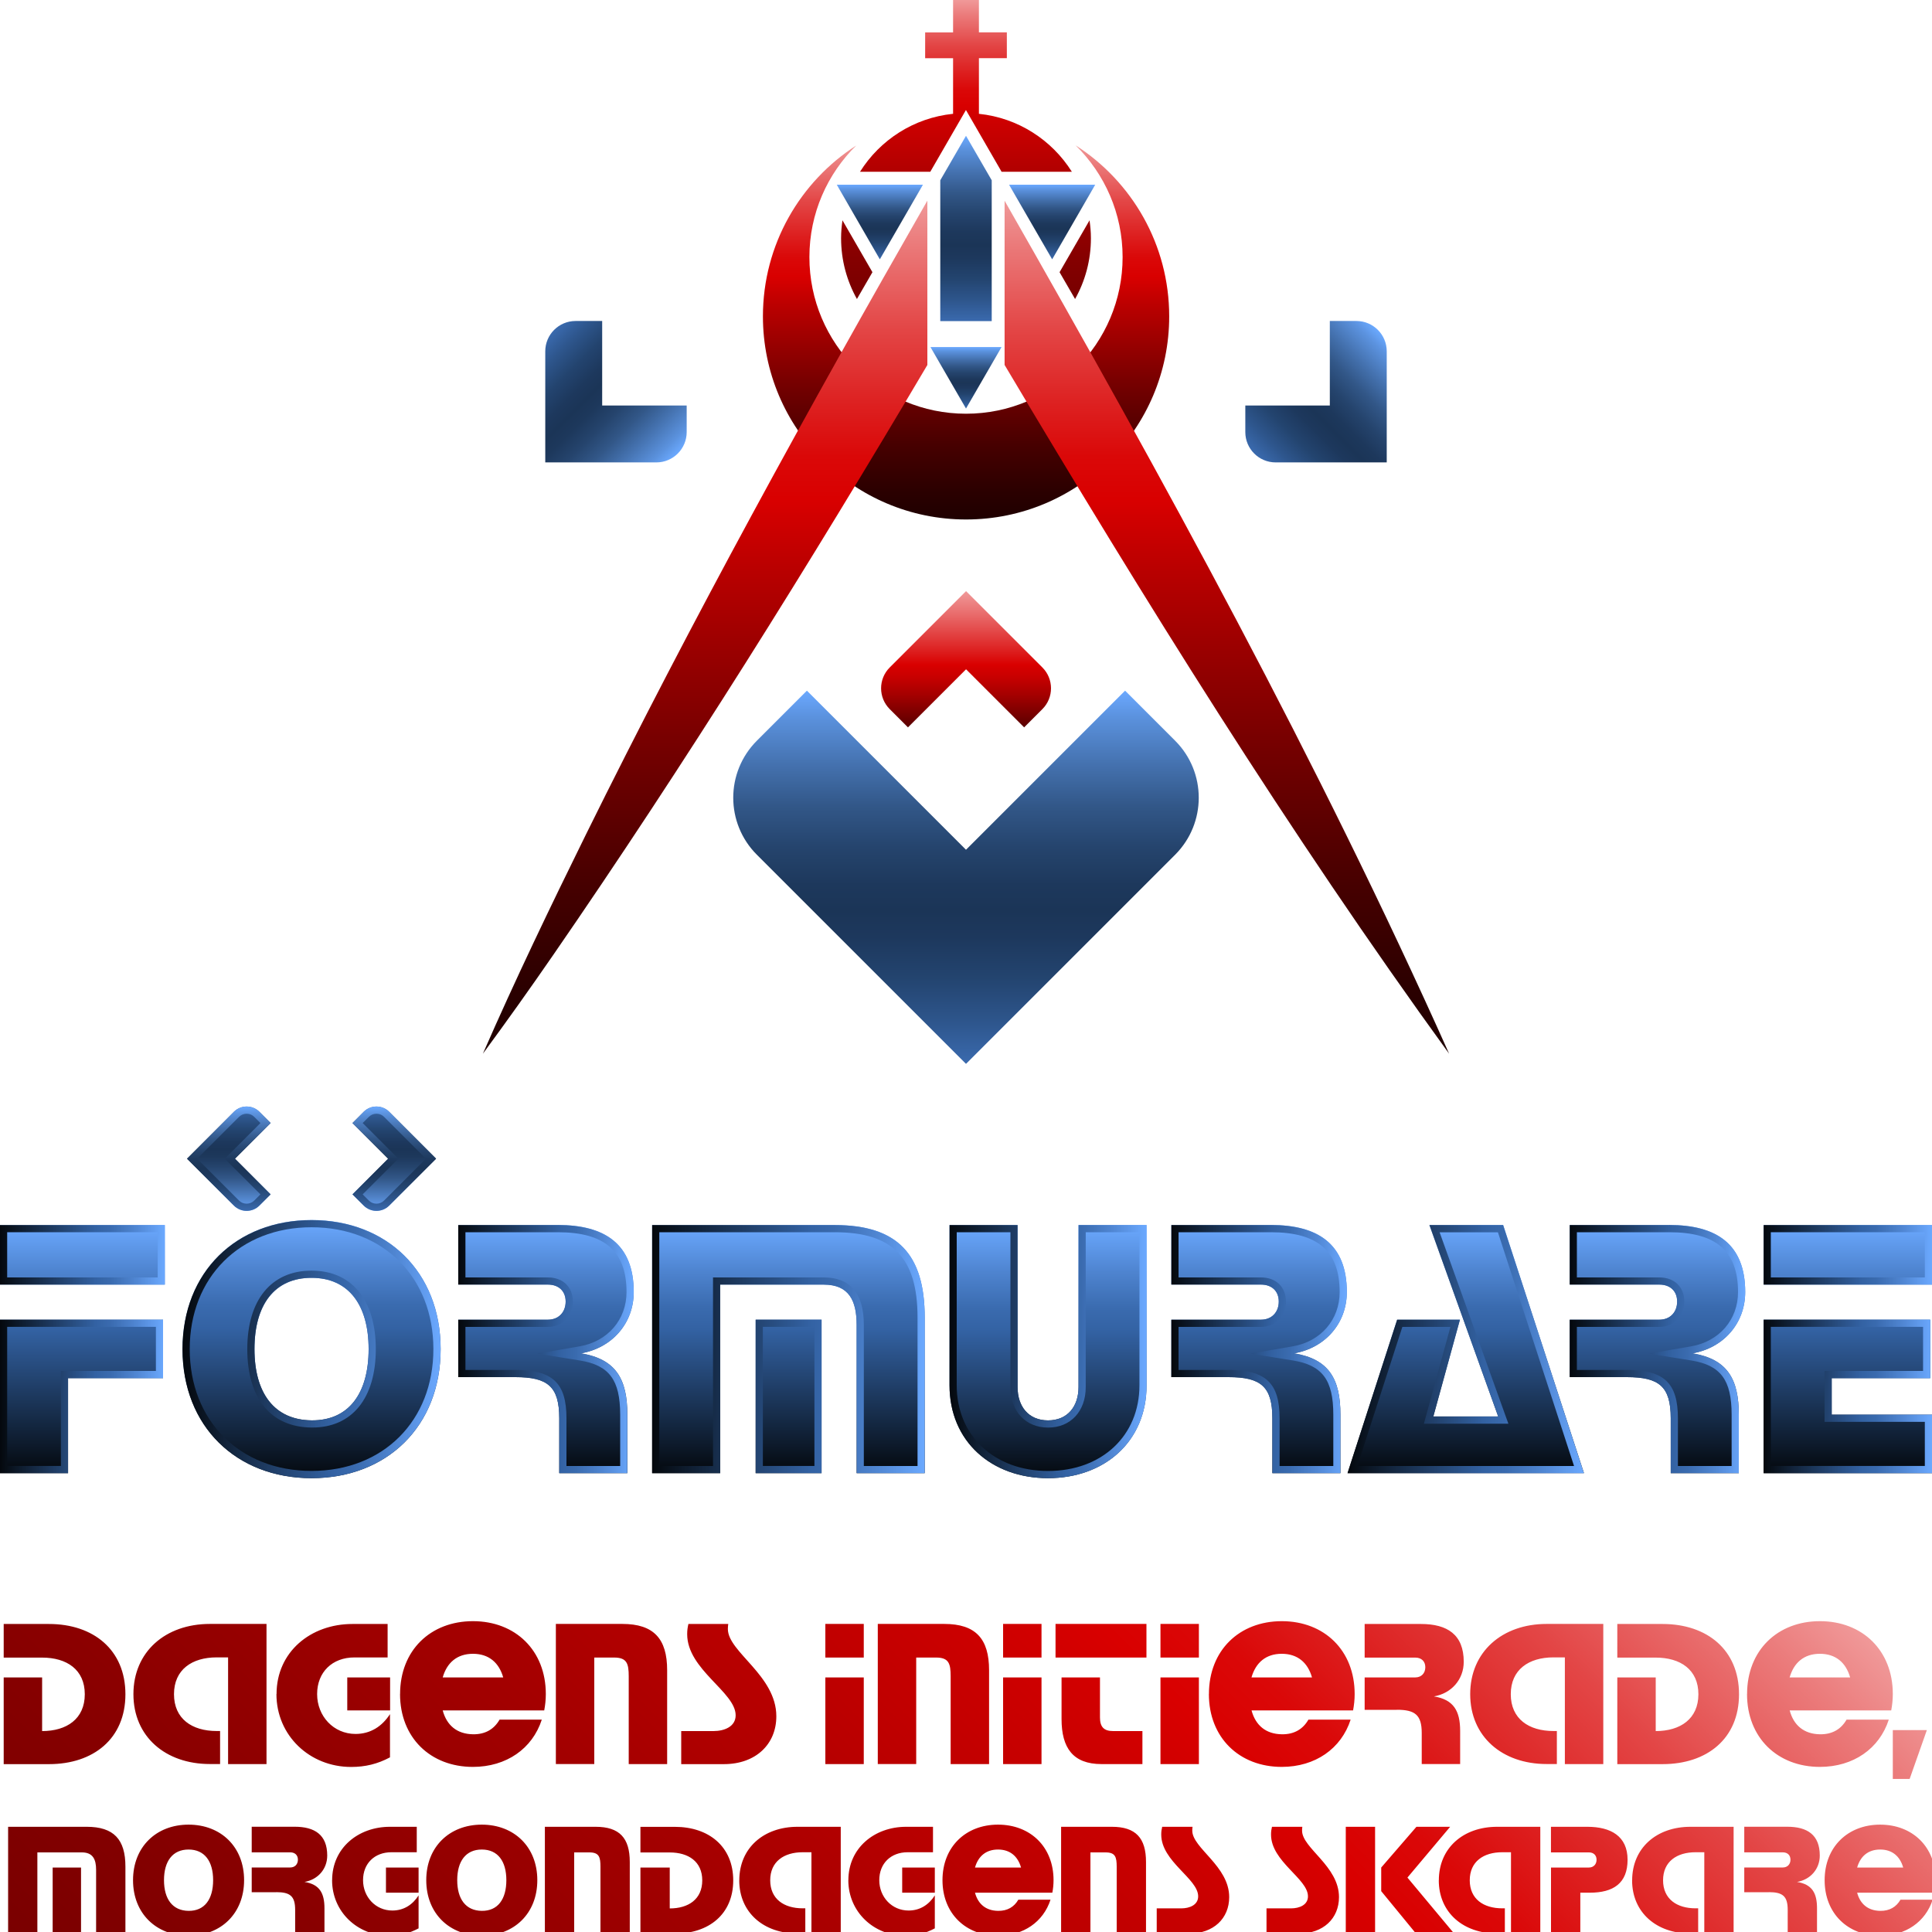 <?xml version="1.0" encoding="UTF-8"?>
<svg id="Layer_1" data-name="Layer 1" xmlns="http://www.w3.org/2000/svg" xmlns:xlink="http://www.w3.org/1999/xlink" viewBox="0 0 350 350">
  <defs>
    <style>
      .cls-1 {
        fill: url(#New_Gradient_Swatch_1-4);
      }

      .cls-2 {
        fill: url(#New_Gradient_Swatch_1-3);
      }

      .cls-3 {
        fill: url(#New_Gradient_Swatch_1-8);
      }

      .cls-4 {
        fill: url(#linear-gradient-2);
      }

      .cls-5 {
        fill: url(#New_Gradient_Swatch_1-18);
      }

      .cls-6 {
        fill: url(#New_Gradient_Swatch_1-13);
      }

      .cls-7 {
        fill: url(#New_Gradient_Swatch_1-10);
      }

      .cls-8 {
        fill: url(#New_Gradient_Swatch_1-16);
      }

      .cls-9 {
        fill: url(#New_Gradient_Swatch_3-7);
      }

      .cls-10 {
        fill: url(#New_Gradient_Swatch_1-11);
      }

      .cls-11 {
        fill: url(#New_Gradient_Swatch_1-7);
      }

      .cls-12 {
        fill: url(#New_Gradient_Swatch_4-2);
      }

      .cls-13 {
        fill: url(#New_Gradient_Swatch_1-17);
      }

      .cls-14, .cls-15 {
        fill: none;
      }

      .cls-16 {
        fill: url(#linear-gradient-4);
      }

      .cls-17 {
        fill: url(#New_Gradient_Swatch_3-5);
      }

      .cls-18 {
        fill: url(#New_Gradient_Swatch_1-12);
      }

      .cls-19 {
        fill: url(#New_Gradient_Swatch_3-2);
      }

      .cls-20 {
        fill: url(#linear-gradient-3);
      }

      .cls-21 {
        fill: url(#New_Gradient_Swatch_3);
      }

      .cls-22 {
        fill: url(#linear-gradient-5);
      }

      .cls-23 {
        fill: url(#New_Gradient_Swatch_1-6);
      }

      .cls-24 {
        fill: url(#New_Gradient_Swatch_3-6);
      }

      .cls-25 {
        fill: url(#linear-gradient-8);
      }

      .cls-26 {
        fill: url(#New_Gradient_Swatch_3-3);
      }

      .cls-15 {
        opacity: .58;
        stroke: url(#linear-gradient);
        stroke-miterlimit: 10;
      }

      .cls-27 {
        fill: url(#New_Gradient_Swatch_1-2);
      }

      .cls-28 {
        fill: url(#New_Gradient_Swatch_1-9);
      }

      .cls-29 {
        fill: url(#linear-gradient-7);
      }

      .cls-30 {
        fill: url(#linear-gradient-9);
        filter: url(#drop-shadow-17);
      }

      .cls-31 {
        fill: url(#linear-gradient-6);
      }

      .cls-32 {
        fill: url(#New_Gradient_Swatch_1-5);
      }

      .cls-33 {
        fill: url(#New_Gradient_Swatch_1-15);
      }

      .cls-34 {
        fill: url(#New_Gradient_Swatch_1-14);
      }

      .cls-35 {
        fill: url(#New_Gradient_Swatch_4);
      }

      .cls-36 {
        fill: url(#New_Gradient_Swatch_1);
      }

      .cls-37 {
        clip-path: url(#clippath);
      }

      .cls-38 {
        fill: url(#New_Gradient_Swatch_3-4);
      }
    </style>
    <clipPath id="clippath">
      <rect class="cls-14" x="574.5" y="-195.26" width="1925" height="1083.52"/>
    </clipPath>
    <linearGradient id="linear-gradient" x1="1536.5" y1="1174.25" x2="1536.5" y2="312.16" gradientUnits="userSpaceOnUse">
      <stop offset="0" stop-color="#8a0000" stop-opacity=".6"/>
      <stop offset=".19" stop-color="#650000" stop-opacity=".71"/>
      <stop offset=".53" stop-color="#2e0000" stop-opacity=".87"/>
      <stop offset=".81" stop-color="#0c0000" stop-opacity=".96"/>
      <stop offset="1" stop-color="#000"/>
    </linearGradient>
    <linearGradient id="New_Gradient_Swatch_1" data-name="New Gradient Swatch 1" x1="14.93" y1="266.88" x2="14.93" y2="221.93" gradientUnits="userSpaceOnUse">
      <stop offset="0" stop-color="#04080d"/>
      <stop offset=".19" stop-color="#13263f"/>
      <stop offset=".58" stop-color="#3362a3"/>
      <stop offset=".67" stop-color="#3a6baf"/>
      <stop offset=".82" stop-color="#4f85d1"/>
      <stop offset="1" stop-color="#6ba9ff"/>
    </linearGradient>
    <linearGradient id="New_Gradient_Swatch_1-2" data-name="New Gradient Swatch 1" x1="0" y1="244.4" x2="29.86" y2="244.4" xlink:href="#New_Gradient_Swatch_1"/>
    <linearGradient id="New_Gradient_Swatch_1-3" data-name="New Gradient Swatch 1" x1="56.44" y1="267.78" x2="56.44" y2="221.03" xlink:href="#New_Gradient_Swatch_1"/>
    <linearGradient id="New_Gradient_Swatch_1-4" data-name="New Gradient Swatch 1" x1="33.07" y1="244.4" x2="79.82" y2="244.4" xlink:href="#New_Gradient_Swatch_1"/>
    <linearGradient id="New_Gradient_Swatch_1-5" data-name="New Gradient Swatch 1" x1="98.91" x2="98.91" xlink:href="#New_Gradient_Swatch_1"/>
    <linearGradient id="New_Gradient_Swatch_1-6" data-name="New Gradient Swatch 1" x1="83.02" y1="244.4" x2="114.81" y2="244.4" xlink:href="#New_Gradient_Swatch_1"/>
    <linearGradient id="New_Gradient_Swatch_1-7" data-name="New Gradient Swatch 1" x1="142.83" y1="266.88" x2="142.83" xlink:href="#New_Gradient_Swatch_1"/>
    <linearGradient id="New_Gradient_Swatch_1-8" data-name="New Gradient Swatch 1" x1="118.14" y1="244.4" x2="167.53" y2="244.4" xlink:href="#New_Gradient_Swatch_1"/>
    <linearGradient id="New_Gradient_Swatch_1-9" data-name="New Gradient Swatch 1" x1="189.86" y1="267.78" x2="189.86" xlink:href="#New_Gradient_Swatch_1"/>
    <linearGradient id="New_Gradient_Swatch_1-10" data-name="New Gradient Swatch 1" x1="172.01" y1="244.85" x2="207.72" y2="244.85" xlink:href="#New_Gradient_Swatch_1"/>
    <linearGradient id="New_Gradient_Swatch_1-11" data-name="New Gradient Swatch 1" x1="228.1" x2="228.1" xlink:href="#New_Gradient_Swatch_1"/>
    <linearGradient id="New_Gradient_Swatch_1-12" data-name="New Gradient Swatch 1" x1="212.21" y1="244.4" x2="243.99" y2="244.4" xlink:href="#New_Gradient_Swatch_1"/>
    <linearGradient id="New_Gradient_Swatch_1-13" data-name="New Gradient Swatch 1" x1="265.53" x2="265.53" xlink:href="#New_Gradient_Swatch_1"/>
    <linearGradient id="New_Gradient_Swatch_1-14" data-name="New Gradient Swatch 1" x1="244.12" y1="244.4" x2="286.95" y2="244.4" xlink:href="#New_Gradient_Swatch_1"/>
    <linearGradient id="New_Gradient_Swatch_1-15" data-name="New Gradient Swatch 1" x1="300.27" x2="300.27" xlink:href="#New_Gradient_Swatch_1"/>
    <linearGradient id="New_Gradient_Swatch_1-16" data-name="New Gradient Swatch 1" x1="284.38" y1="244.4" x2="316.16" y2="244.4" xlink:href="#New_Gradient_Swatch_1"/>
    <linearGradient id="New_Gradient_Swatch_1-17" data-name="New Gradient Swatch 1" x1="334.75" x2="334.75" xlink:href="#New_Gradient_Swatch_1"/>
    <linearGradient id="New_Gradient_Swatch_1-18" data-name="New Gradient Swatch 1" x1="319.5" y1="244.4" x2="350" y2="244.4" xlink:href="#New_Gradient_Swatch_1"/>
    <linearGradient id="linear-gradient-2" x1="310.62" y1="1191.65" x2="297.26" y2="1178.29" gradientTransform="translate(664.44 -842.91) rotate(45)" gradientUnits="userSpaceOnUse">
      <stop offset="0" stop-color="#6ba9ff"/>
      <stop offset=".07" stop-color="#5b92de"/>
      <stop offset=".2" stop-color="#4471ae"/>
      <stop offset=".31" stop-color="#325788"/>
      <stop offset=".42" stop-color="#25446d"/>
      <stop offset=".52" stop-color="#1d385c"/>
      <stop offset=".59" stop-color="#1b3557"/>
      <stop offset=".66" stop-color="#1d385d"/>
      <stop offset=".77" stop-color="#23446f"/>
      <stop offset=".89" stop-color="#2e568d"/>
      <stop offset="1" stop-color="#3a6aae"/>
    </linearGradient>
    <linearGradient id="linear-gradient-3" x1="41.45" y1="219.35" x2="41.45" y2="200.46" gradientUnits="userSpaceOnUse">
      <stop offset="0" stop-color="#3a6aae"/>
      <stop offset=".11" stop-color="#2e568d"/>
      <stop offset=".23" stop-color="#23446f"/>
      <stop offset=".34" stop-color="#1d385d"/>
      <stop offset=".41" stop-color="#1b3557"/>
      <stop offset=".48" stop-color="#1d385c"/>
      <stop offset=".58" stop-color="#25446d"/>
      <stop offset=".69" stop-color="#325788"/>
      <stop offset=".8" stop-color="#4471ae"/>
      <stop offset=".93" stop-color="#5b92de"/>
      <stop offset="1" stop-color="#6ba9ff"/>
    </linearGradient>
    <linearGradient id="linear-gradient-4" x1="571.42" y1="-667.81" x2="584.78" y2="-681.17" gradientTransform="translate(139.59 1095.62) rotate(-45)" xlink:href="#linear-gradient-2"/>
    <linearGradient id="linear-gradient-5" x1="71.43" x2="71.43" xlink:href="#linear-gradient-3"/>
    <linearGradient id="New_Gradient_Swatch_3" data-name="New Gradient Swatch 3" x1="175" y1="192.73" x2="175" y2="125.13" gradientUnits="userSpaceOnUse">
      <stop offset="0" stop-color="#3a6aae"/>
      <stop offset=".11" stop-color="#2e568d"/>
      <stop offset=".23" stop-color="#23446f"/>
      <stop offset=".34" stop-color="#1d385d"/>
      <stop offset=".41" stop-color="#1b3557"/>
      <stop offset=".48" stop-color="#1d385c"/>
      <stop offset=".58" stop-color="#25446d"/>
      <stop offset=".69" stop-color="#325788"/>
      <stop offset=".8" stop-color="#4471ae"/>
      <stop offset=".93" stop-color="#5b92de"/>
      <stop offset="1" stop-color="#6ba9ff"/>
    </linearGradient>
    <linearGradient id="linear-gradient-6" x1="175" y1="131.77" x2="175" y2="107.08" gradientUnits="userSpaceOnUse">
      <stop offset="0" stop-color="#570000"/>
      <stop offset=".05" stop-color="#690000"/>
      <stop offset=".24" stop-color="#a50000"/>
      <stop offset=".38" stop-color="#ca0000"/>
      <stop offset=".46" stop-color="#d90000"/>
      <stop offset=".54" stop-color="#dc1919"/>
      <stop offset=".86" stop-color="#ea7474"/>
      <stop offset="1" stop-color="#f09999"/>
    </linearGradient>
    <linearGradient id="linear-gradient-7" x1="2898" y1="235.04" x2="2898" y2="167.25" gradientTransform="translate(3073 -140.92) rotate(-180) scale(1 -1)" gradientUnits="userSpaceOnUse">
      <stop offset="0" stop-color="#1f0000"/>
      <stop offset=".07" stop-color="#2a0000"/>
      <stop offset=".2" stop-color="#470000"/>
      <stop offset=".37" stop-color="#780000"/>
      <stop offset=".57" stop-color="#ba0000"/>
      <stop offset=".65" stop-color="#d90000"/>
      <stop offset=".7" stop-color="#da0808"/>
      <stop offset=".76" stop-color="#dd2020"/>
      <stop offset=".85" stop-color="#e34646"/>
      <stop offset=".95" stop-color="#eb7b7b"/>
      <stop offset="1" stop-color="#f09999"/>
    </linearGradient>
    <linearGradient id="New_Gradient_Swatch_3-2" data-name="New Gradient Swatch 3" x1="96.56" y1="63.58" x2="118.96" y2="85.99" xlink:href="#New_Gradient_Swatch_3"/>
    <linearGradient id="New_Gradient_Swatch_3-3" data-name="New Gradient Swatch 3" x1="231.04" y1="85.99" x2="253.44" y2="63.58" xlink:href="#New_Gradient_Swatch_3"/>
    <linearGradient id="linear-gradient-8" x1="175" y1="54.17" x2="175" y2="0" gradientUnits="userSpaceOnUse">
      <stop offset="0" stop-color="#780000"/>
      <stop offset=".12" stop-color="#830000"/>
      <stop offset=".33" stop-color="#a00000"/>
      <stop offset=".61" stop-color="#d00000"/>
      <stop offset=".65" stop-color="#d90000"/>
      <stop offset=".7" stop-color="#da0808"/>
      <stop offset=".76" stop-color="#dd2020"/>
      <stop offset=".85" stop-color="#e34646"/>
      <stop offset=".95" stop-color="#eb7b7b"/>
      <stop offset="1" stop-color="#f09999"/>
    </linearGradient>
    <linearGradient id="New_Gradient_Swatch_3-4" data-name="New Gradient Swatch 3" x1="190.61" y1="46.98" x2="190.61" y2="33.46" xlink:href="#New_Gradient_Swatch_3"/>
    <linearGradient id="New_Gradient_Swatch_3-5" data-name="New Gradient Swatch 3" x1="175" y1="74.01" x2="175" y2="62.87" xlink:href="#New_Gradient_Swatch_3"/>
    <linearGradient id="New_Gradient_Swatch_3-6" data-name="New Gradient Swatch 3" x1="159.39" y1="46.98" x2="159.39" y2="33.46" xlink:href="#New_Gradient_Swatch_3"/>
    <linearGradient id="New_Gradient_Swatch_4" data-name="New Gradient Swatch 4" x1="222.25" y1="190.89" x2="222.25" y2="36.36" gradientUnits="userSpaceOnUse">
      <stop offset="0" stop-color="#1f0000"/>
      <stop offset=".07" stop-color="#2a0000"/>
      <stop offset=".2" stop-color="#470000"/>
      <stop offset=".37" stop-color="#780000"/>
      <stop offset=".57" stop-color="#ba0000"/>
      <stop offset=".65" stop-color="#d90000"/>
      <stop offset=".7" stop-color="#da0808"/>
      <stop offset=".76" stop-color="#dd2020"/>
      <stop offset=".85" stop-color="#e34646"/>
      <stop offset=".95" stop-color="#eb7b7b"/>
      <stop offset="1" stop-color="#f09999"/>
    </linearGradient>
    <linearGradient id="New_Gradient_Swatch_4-2" data-name="New Gradient Swatch 4" x1="127.75" x2="127.75" y2="36.33" xlink:href="#New_Gradient_Swatch_4"/>
    <linearGradient id="New_Gradient_Swatch_3-7" data-name="New Gradient Swatch 3" x1="175" y1="58.17" x2="175" y2="24.6" xlink:href="#New_Gradient_Swatch_3"/>
    <linearGradient id="linear-gradient-9" x1="72.57" y1="421.39" x2="267.91" y2="226.05" gradientUnits="userSpaceOnUse">
      <stop offset="0" stop-color="#7a0000"/>
      <stop offset=".12" stop-color="#850000"/>
      <stop offset=".34" stop-color="#a20000"/>
      <stop offset=".62" stop-color="#d20000"/>
      <stop offset=".65" stop-color="#d90000"/>
      <stop offset=".7" stop-color="#da0808"/>
      <stop offset=".76" stop-color="#dd2020"/>
      <stop offset=".85" stop-color="#e34646"/>
      <stop offset=".95" stop-color="#eb7b7b"/>
      <stop offset="1" stop-color="#f09999"/>
    </linearGradient>
    <filter id="drop-shadow-17" x="0" y="293.02" width="350.67" height="57.65" filterUnits="userSpaceOnUse">
      <feOffset dx=".67" dy=".67"/>
      <feGaussianBlur result="blur" stdDeviation="0"/>
      <feFlood flood-color="#fff" flood-opacity=".6"/>
      <feComposite in2="blur" operator="in"/>
      <feComposite in="SourceGraphic"/>
    </filter>
  </defs>
  <g class="cls-37">
    <path class="cls-15" d="M-260.06,312.66h3593.11l-834.06,861.09H574L-260.06,312.66ZM569.6,1169.21h1933.8M565.16,1164.62h1942.68M560.68,1159.99h1951.65M556.15,1155.32h1960.7M551.59,1150.61h1969.83M546.98,1145.85h1979.05M542.33,1141.05h1988.35M537.63,1136.2h1997.74M532.89,1131.31h2007.22M528.1,1126.37h2016.79M523.27,1121.38h2026.46M518.39,1116.34h2036.21M513.47,1111.26h2046.06M508.49,1106.12h2056.01M503.47,1100.94h2066.05M498.4,1095.7h2076.2M493.28,1090.41h2086.44M488.11,1085.07h2096.78M482.89,1079.68h2107.23M477.61,1074.23h2117.78M472.28,1068.73h2128.44M466.9,1063.18h2139.2M461.46,1057.56h2150.08M455.97,1051.89h2161.07M450.42,1046.16h2172.17M444.81,1040.37h2183.38M439.15,1034.52h2194.71M433.42,1028.61h2206.16M427.64,1022.64h2217.73M421.79,1016.61h2229.42M415.89,1010.51h2241.23M409.92,1004.35h2253.17M403.88,998.12h2265.24M397.78,991.82h2277.44M391.62,985.46h2289.76M385.39,979.02h2302.23M379.09,972.52h2314.83M372.72,965.94h2327.57M366.28,959.29h2340.45M359.76,952.57h2353.47M353.18,945.77h2366.64M346.52,938.9h2379.96M339.79,931.94h2393.43M332.98,924.91h2407.05M326.09,917.8h2420.83M319.12,910.61h2434.76M312.07,903.33h2448.86M304.94,895.97h2463.12M297.72,888.52h2477.55M290.42,880.98h2492.15M283.04,873.36h2506.92M275.56,865.64h2521.87M268,857.83h2537M260.35,849.93h2552.31M252.6,841.93h2567.8M244.76,833.83h2583.49M236.82,825.64h2599.37M228.78,817.34h2615.44M220.64,808.94h2631.72M212.4,800.43h2648.19M204.06,791.82h2664.88M195.61,783.1h2681.78M187.05,774.26h2698.89M178.39,765.31h2716.22M169.61,756.25h2733.78M160.72,747.07h2751.57M151.71,737.77h2769.59M142.58,728.35h2787.84M133.33,718.8h2806.34M123.96,709.12h2825.09M114.46,699.31h2844.08M104.83,689.37h2863.34M95.07,679.3h2882.86M85.18,669.09h2902.64M75.15,658.73h2922.7M64.98,648.23h2943.04M54.67,637.59h2963.66M44.21,626.79h2984.57M33.61,615.84h3005.78M22.85,604.74h3027.3M11.94,593.47h3049.12M.87,582.04h3071.27M-10.37,570.44h3093.73M-21.76,558.67h3116.53M-33.33,546.73h3139.66M-45.07,534.61h3163.15M-56.99,522.31h3186.98M-69.09,509.82h3211.18M-81.37,497.13h3235.75M-93.85,484.26h3260.69M-106.51,471.18h3286.03M-119.38,457.9h3311.76M-132.45,444.4h3337.89M-145.72,430.7h3364.45M-159.21,416.77h3391.43M-172.92,402.62h3418.84M-186.85,388.24h3446.7M-201.01,373.62h3475.02M-215.41,358.76h3503.81M-230.04,343.65h3533.08M-244.92,328.28h3562.84M3312.29,312.66l-824.41,861.09M3291.52,312.66l-814.77,861.09M3270.75,312.66l-805.13,861.09M2454.49,1173.75l795.49-861.09M3229.21,312.66l-785.84,861.09M2432.24,1173.75l776.2-861.09M3187.67,312.66l-766.56,861.09M2409.98,1173.75l756.92-861.09M3146.13,312.66l-747.28,861.09M3125.36,312.66l-737.63,861.09M2376.6,1173.75l727.99-861.09M3083.82,312.66l-718.35,861.09M3063.05,312.66l-708.71,861.09M3042.28,312.66l-699.06,861.09M2332.09,1173.75l689.42-861.09M3000.74,312.66l-679.78,861.09M2979.98,312.66l-670.14,861.09M2959.21,312.66l-660.49,861.09M2938.44,312.66l-650.85,861.09M2276.46,1173.75l641.21-861.09M2896.9,312.66l-631.57,861.09M2876.13,312.66l-621.93,861.09M2855.36,312.66l-612.28,861.09M2834.59,312.66l-602.64,861.09M2813.82,312.66l-593,861.09M2793.05,312.66l-583.36,861.09M2772.28,312.66l-573.71,861.09M2751.51,312.66l-564.07,861.09M2176.31,1173.75l554.43-861.09M2709.97,312.66l-544.79,861.09M2154.06,1173.75l535.15-861.09M2668.43,312.66l-525.5,861.09M2647.66,312.66l-515.86,861.09M2626.89,312.66l-506.22,861.09M2606.13,312.66l-496.58,861.09M2098.42,1173.75l486.93-861.09M2564.59,312.66l-477.29,861.09M2076.17,1173.75l467.65-861.09M2065.04,1173.75l458.01-861.09M2502.28,312.66l-448.37,861.09M2481.51,312.66l-438.72,861.09M2460.74,312.66l-429.08,861.09M2439.97,312.66l-419.44,861.09M2419.2,312.66l-409.8,861.09M2398.43,312.66l-400.15,861.09M2377.66,312.66l-390.51,861.09M1976.02,1173.75l380.87-861.09M2336.12,312.66l-371.23,861.09M2315.35,312.66l-361.58,861.09M1942.64,1173.75l351.94-861.09M1931.51,1173.75l342.3-861.09M1920.39,1173.75l332.66-861.09M2232.28,312.66l-323.02,861.09M2211.51,312.66l-313.37,861.09M1887.01,1173.75l303.73-861.09M1875.88,1173.75l294.09-861.09M1864.75,1173.75l284.45-861.09M2128.43,312.66l-274.8,861.09M1842.5,1173.75l265.16-861.09M2086.89,312.66l-255.52,861.09M2066.12,312.66l-245.88,861.09M2045.35,312.66l-236.24,861.09M2024.58,312.66l-226.59,861.09M1786.86,1173.75l216.95-861.09M1775.73,1173.75l207.31-861.09M1962.27,312.66l-197.67,861.09M1753.48,1173.75l188.02-861.09M1920.73,312.66l-178.38,861.09M1899.96,312.66l-168.74,861.09M1879.2,312.66l-159.1,861.09M1858.43,312.66l-149.46,861.09M1837.66,312.66l-139.81,861.09M1816.89,312.66l-130.17,861.09M1796.12,312.66l-120.53,861.09M1775.35,312.66l-110.89,861.09M1754.58,312.66l-101.24,861.09M1642.21,1173.75l91.6-861.09M1713.04,312.66l-81.96,861.09M1692.27,312.66l-72.32,861.09M1671.5,312.66l-62.67,861.09M1650.73,312.66l-53.03,861.09M1629.96,312.66l-43.39,861.09M1609.19,312.66l-33.75,861.09M1588.42,312.66l-24.11,861.09M1567.65,312.66l-14.46,861.09M1546.88,312.66l-4.82,861.09M1526.12,312.66l4.82,861.09M1505.35,312.66l14.46,861.09M1508.68,1173.75l-24.11-861.09M1463.81,312.66l33.75,861.09M1443.04,312.66l43.39,861.09M1475.3,1173.75l-53.03-861.09M1401.5,312.66l62.67,861.09M1453.05,1173.75l-72.32-861.09M1441.92,1173.75l-81.96-861.09M1430.79,1173.75l-91.6-861.09M1318.42,312.66l101.24,861.09M1297.65,312.66l110.89,861.09M1276.88,312.66l120.53,861.09M1256.11,312.66l130.17,861.09M1375.16,1173.75l-139.81-861.09M1214.57,312.66l149.46,861.09M1352.9,1173.75l-159.1-861.09M1341.77,1173.75l-168.74-861.09M1152.27,312.66l178.38,861.09M1319.52,1173.75l-188.02-861.09M1308.39,1173.75l-197.67-861.09M1089.96,312.66l207.31,861.09M1069.19,312.66l216.95,861.09M1048.42,312.66l226.59,861.09M1263.88,1173.75l-236.24-861.09M1006.88,312.66l245.88,861.09M1241.63,1173.75l-255.52-861.09M1230.5,1173.75l-265.16-861.09M944.57,312.66l274.8,861.09M1208.25,1173.75l-284.45-861.09M1197.12,1173.75l-294.09-861.09M882.26,312.66l303.73,861.09M861.49,312.66l313.37,861.09M840.72,312.66l323.02,861.09M819.95,312.66l332.66,861.09M1141.49,1173.75l-342.3-861.09M778.42,312.66l351.94,861.09M757.65,312.66l361.58,861.09M736.88,312.66l371.23,861.09M716.11,312.66l380.87,861.09M695.34,312.66l390.51,861.09M674.57,312.66l400.15,861.09M1063.6,1173.75l-409.8-861.09M633.03,312.66l419.44,861.09M612.26,312.66l429.08,861.09M1030.21,1173.75l-438.72-861.09M570.72,312.66l448.37,861.09M549.95,312.66l458.01,861.09M996.83,1173.75l-467.65-861.09M508.41,312.66l477.29,861.09M487.64,312.66l486.93,861.09M963.45,1173.75L466.87,312.66M446.11,312.66l506.22,861.09M941.2,1173.75L425.34,312.66M404.57,312.66l525.5,861.09M383.8,312.66l535.15,861.09M363.03,312.66l544.79,861.09M896.69,1173.75L342.26,312.66M885.56,1173.75L321.49,312.66M300.72,312.66l573.71,861.09M279.95,312.66l583.36,861.09M259.18,312.66l593,861.09M238.41,312.66l602.64,861.09M829.92,1173.75L217.64,312.66M818.8,1173.75L196.87,312.66M176.1,312.66l631.57,861.09M155.33,312.66l641.21,861.09M134.56,312.66l650.85,861.09M774.29,1173.75L113.79,312.66M93.02,312.66l670.14,861.09M752.03,1173.75L72.26,312.66M740.91,1173.75L51.49,312.66M729.78,1173.75L30.72,312.66M718.65,1173.75L9.95,312.66M-10.82,312.66l718.35,861.09M696.4,1173.75L-31.59,312.66M-52.36,312.66l737.63,861.09M674.14,1173.75L-73.13,312.66M-93.9,312.66l756.92,861.09M-114.67,312.66l766.56,861.09M-135.44,312.66l776.2,861.09M-156.21,312.66l785.84,861.09M618.51,1173.75L-176.98,312.66M607.38,1173.75L-197.75,312.66M596.25,1173.75L-218.52,312.66M-239.29,312.66l824.41,861.09M-201.01,318.38h3475.02M-215.41,333.24h3503.81M-230.04,348.35h3533.08M-244.92,363.72h3562.84"/>
  </g>
  <g>
    <g>
      <path class="cls-36" d="M0,221.93h29.86v10.79H0v-10.79ZM0,239.07h29.54v10.6H12.33v17.21H0v-27.81Z"/>
      <path class="cls-27" d="M28.56,223.23v8.19H1.3v-8.19h27.26M28.24,240.37v7.99H11.03v17.21H1.3v-25.2h26.94M29.86,221.93H0v10.79h29.86v-10.79h0ZM29.54,239.07H0v27.81h12.33v-17.21h17.21v-10.6h0Z"/>
    </g>
    <g>
      <path class="cls-2" d="M33.07,244.4c0-14,9.76-23.38,23.38-23.38s23.38,9.38,23.38,23.38-9.76,23.38-23.38,23.38-23.38-9.38-23.38-23.38ZM66.78,244.4c0-7.96-3.6-12.91-10.34-12.91s-10.34,4.94-10.34,12.91,3.6,12.84,10.34,12.91,10.34-4.88,10.34-12.91Z"/>
      <path class="cls-1" d="M56.44,222.33c13,0,22.07,9.08,22.07,22.07s-9.08,22.07-22.07,22.07-22.07-9.08-22.07-22.07,9.08-22.07,22.07-22.07M56.57,258.61c7.21,0,11.51-5.31,11.51-14.21s-4.35-14.21-11.64-14.21-11.64,5.31-11.64,14.21,4.24,14.14,11.63,14.21h.14M56.44,221.03c-13.61,0-23.38,9.38-23.38,23.38s9.76,23.38,23.38,23.38,23.38-9.38,23.38-23.38-9.76-23.38-23.38-23.38h0ZM56.57,257.31s-.09,0-.13,0c-6.74-.06-10.34-4.88-10.34-12.91s3.6-12.91,10.34-12.91,10.34,4.94,10.34,12.91-3.55,12.91-10.21,12.91h0Z"/>
    </g>
    <g>
      <path class="cls-32" d="M93.36,249.47h-10.34v-10.4h16.25c1.93,0,3.21-1.35,3.21-3.28s-1.28-3.08-3.21-3.08h-16.25v-10.79h18.05c8.48,0,13.74,3.4,13.74,12.14,0,5.72-3.98,10.15-9.57,11.11,6.36,1.03,8.41,4.69,8.41,11.11v10.6h-12.33v-9.95c0-5.78-2.12-7.45-7.96-7.45Z"/>
      <path class="cls-23" d="M101.06,223.23c8.49,0,12.44,3.44,12.44,10.84,0,5-3.41,8.95-8.49,9.83l-7.67,1.32,7.69,1.24c5.34.86,7.32,3.53,7.32,9.83v9.29h-9.73v-8.65c0-6.38-2.51-8.75-9.26-8.75h-9.04v-7.8h14.95c2.61,0,4.51-1.92,4.51-4.58s-1.81-4.38-4.51-4.38h-14.95v-8.19h16.74M101.06,221.93h-18.05v10.79h16.25c1.93,0,3.21,1.16,3.21,3.08s-1.28,3.28-3.21,3.28h-16.25v10.4h10.34c5.84,0,7.96,1.67,7.96,7.45v9.95h12.33v-10.6c0-6.42-2.06-10.08-8.41-11.11,5.59-.96,9.57-5.39,9.57-11.11,0-8.73-5.27-12.14-13.74-12.14h0Z"/>
    </g>
    <g>
      <path class="cls-11" d="M118.14,221.93h33.07c11.43,0,16.31,5.33,16.31,16.76v28.19h-12.33v-26.84c0-4.37-1.35-7.32-5.97-7.32h-18.75v34.16h-12.33v-44.95ZM136.89,239.07h11.94v27.81h-11.94v-27.81Z"/>
      <path class="cls-3" d="M151.21,223.23c10.52,0,15.01,4.62,15.01,15.46v26.89h-9.73v-25.54c0-5.72-2.45-8.62-7.27-8.62h-20.05v34.16h-9.73v-42.35h31.77M147.54,240.37v25.2h-9.34v-25.2h9.34M151.21,221.93h-33.07v44.95h12.33v-34.16h18.75c4.62,0,5.97,2.95,5.97,7.32v26.84h12.33v-28.19c0-11.43-4.88-16.76-16.31-16.76h0ZM148.84,239.07h-11.94v27.81h11.94v-27.81h0Z"/>
    </g>
    <g>
      <path class="cls-28" d="M172.01,250.95v-29.03h12.33v29.35c0,3.53,1.99,6.04,5.52,6.04s5.52-2.51,5.52-6.04v-29.35h12.33v29.03c0,10.21-7.64,16.83-17.85,16.83s-17.85-6.62-17.85-16.83Z"/>
      <path class="cls-7" d="M206.42,223.23v27.73c0,9.14-6.81,15.52-16.55,15.52s-16.55-6.38-16.55-15.52v-27.73h9.73v28.05c0,4.39,2.74,7.34,6.82,7.34s6.82-2.95,6.82-7.34v-28.05h9.73M207.72,221.93h-12.33v29.35c0,3.53-1.99,6.04-5.52,6.04s-5.52-2.51-5.52-6.04v-29.35h-12.33v29.03c0,10.21,7.64,16.83,17.85,16.83s17.85-6.62,17.85-16.83v-29.03h0Z"/>
    </g>
    <g>
      <path class="cls-10" d="M222.54,249.47h-10.34v-10.4h16.25c1.93,0,3.21-1.35,3.21-3.28s-1.28-3.08-3.21-3.08h-16.25v-10.79h18.05c8.48,0,13.74,3.4,13.74,12.14,0,5.72-3.98,10.15-9.57,11.11,6.36,1.03,8.41,4.69,8.41,11.11v10.6h-12.33v-9.95c0-5.78-2.12-7.45-7.96-7.45Z"/>
      <path class="cls-18" d="M230.25,223.23c8.49,0,12.44,3.44,12.44,10.84,0,5-3.41,8.95-8.49,9.83l-7.67,1.32,7.69,1.24c5.33.86,7.32,3.53,7.32,9.83v9.29h-9.73v-8.65c0-6.38-2.51-8.75-9.26-8.75h-9.04v-7.8h14.94c2.61,0,4.51-1.92,4.51-4.58s-1.81-4.38-4.51-4.38h-14.94v-8.19h16.74M230.25,221.93h-18.05v10.79h16.25c1.93,0,3.21,1.16,3.21,3.08s-1.28,3.28-3.21,3.28h-16.25v10.4h10.34c5.85,0,7.96,1.67,7.96,7.45v9.95h12.33v-10.6c0-6.42-2.05-10.08-8.41-11.11,5.59-.96,9.57-5.39,9.57-11.11,0-8.73-5.27-12.14-13.74-12.14h0Z"/>
    </g>
    <g>
      <path class="cls-6" d="M253.11,239.07h11.37l-4.82,17.53h11.75l-12.46-34.68h13.36l14.64,44.95h-42.83l8.99-27.81Z"/>
      <path class="cls-34" d="M271.36,223.23l13.79,42.35h-39.25l8.15-25.2h8.71l-4.36,15.89-.45,1.65h15.31l-.63-1.74-11.83-32.94h10.56M272.31,221.93h-13.36l12.46,34.68h-11.75l4.82-17.53h-11.37l-8.99,27.81h42.83l-14.64-44.95h0Z"/>
    </g>
    <g>
      <path class="cls-33" d="M294.71,249.47h-10.34v-10.4h16.25c1.93,0,3.21-1.35,3.21-3.28s-1.28-3.08-3.21-3.08h-16.25v-10.79h18.05c8.48,0,13.74,3.4,13.74,12.14,0,5.72-3.98,10.15-9.57,11.11,6.36,1.03,8.41,4.69,8.41,11.11v10.6h-12.33v-9.95c0-5.78-2.12-7.45-7.96-7.45Z"/>
      <path class="cls-8" d="M302.42,223.23c8.49,0,12.44,3.44,12.44,10.84,0,5-3.41,8.95-8.49,9.83l-7.67,1.32,7.68,1.24c5.34.86,7.32,3.53,7.32,9.83v9.29h-9.73v-8.65c0-6.38-2.51-8.75-9.26-8.75h-9.04v-7.8h14.95c2.61,0,4.51-1.92,4.51-4.58s-1.81-4.38-4.51-4.38h-14.95v-8.19h16.74M302.42,221.93h-18.05v10.79h16.25c1.93,0,3.21,1.16,3.21,3.08s-1.28,3.28-3.21,3.28h-16.25v10.4h10.34c5.84,0,7.96,1.67,7.96,7.45v9.95h12.33v-10.6c0-6.42-2.06-10.08-8.41-11.11,5.59-.96,9.57-5.39,9.57-11.11,0-8.73-5.27-12.14-13.74-12.14h0Z"/>
    </g>
    <g>
      <path class="cls-13" d="M319.5,221.93h30.5v10.79h-30.5v-10.79ZM319.5,239.07h30.18v10.6h-17.85v6.61h18.17v10.6h-30.5v-27.81Z"/>
      <path class="cls-5" d="M348.7,223.23v8.19h-27.9v-8.19h27.9M348.38,240.37v7.99h-17.85v9.22h18.17v7.99h-27.9v-25.2h27.58M350,221.93h-30.5v10.79h30.5v-10.79h0ZM349.68,239.07h-30.18v27.81h30.5v-10.6h-18.17v-6.61h17.85v-10.6h0Z"/>
    </g>
    <g>
      <g>
        <path class="cls-4" d="M33.88,209.91l8.49-8.49c1.28-1.28,3.35-1.28,4.63,0l2.03,2.03-6.46,6.46,6.46,6.46-2.03,2.03c-1.28,1.28-3.35,1.28-4.63,0l-8.49-8.49Z"/>
        <path class="cls-20" d="M44.68,201.76c.53,0,1.02.2,1.39.58l1.11,1.11-5.54,5.54-.92.92.92.92,5.54,5.54-1.11,1.11c-.37.37-.87.58-1.39.58s-1.02-.2-1.39-.58l-7.57-7.57,7.57-7.57c.37-.37.87-.58,1.39-.58M44.68,200.46c-.84,0-1.67.32-2.31.96l-8.49,8.49,8.49,8.49c.64.64,1.48.96,2.31.96s1.67-.32,2.31-.96l2.03-2.03-6.46-6.46,6.46-6.46-2.03-2.03c-.64-.64-1.48-.96-2.31-.96h0Z"/>
      </g>
      <g>
        <path class="cls-16" d="M79,209.91l-8.49,8.49c-1.28,1.28-3.35,1.28-4.63,0l-2.03-2.03,6.46-6.46-6.46-6.46,2.03-2.03c1.28-1.28,3.35-1.28,4.63,0l8.49,8.49Z"/>
        <path class="cls-22" d="M68.2,201.76c.53,0,1.02.2,1.39.58l7.57,7.57-7.57,7.57c-.37.37-.87.58-1.39.58s-1.02-.2-1.39-.58l-1.11-1.11,5.54-5.54.92-.92-.92-.92-5.54-5.54,1.11-1.11c.37-.37.87-.58,1.39-.58M68.2,200.46c-.84,0-1.67.32-2.31.96l-2.03,2.03,6.46,6.46-6.46,6.46,2.03,2.03c.64.64,1.48.96,2.31.96s1.67-.32,2.31-.96l8.49-8.49-8.49-8.49c-.64-.64-1.48-.96-2.31-.96h0Z"/>
      </g>
    </g>
  </g>
  <g>
    <path class="cls-21" d="M175,192.73l-37.89-37.89c-5.7-5.7-5.7-14.94,0-20.65l9.07-9.07,28.82,28.82,28.82-28.82,9.07,9.07c5.7,5.7,5.7,14.94,0,20.65l-37.89,37.89Z"/>
    <path class="cls-31" d="M175,107.08l13.84,13.84c2.08,2.08,2.08,5.46,0,7.54l-3.31,3.31-10.52-10.52-10.52,10.52-3.31-3.31c-2.08-2.08-2.08-5.46,0-7.54l13.84-13.84Z"/>
    <path class="cls-29" d="M155.14,26.33c-5.25,5.15-8.51,12.31-8.51,20.25,0,15.67,12.7,28.37,28.37,28.37s28.37-12.7,28.37-28.37c0-7.93-3.26-15.1-8.51-20.25,10.19,6.55,16.95,17.97,16.95,30.98,0,20.33-16.48,36.8-36.8,36.8s-36.8-16.48-36.8-36.8c0-13.01,6.76-24.44,16.95-30.98Z"/>
    <g>
      <path class="cls-19" d="M98.78,83.77v-20.13c0-3.03,2.46-5.49,5.49-5.49h4.82v15.31s15.31,0,15.31,0v4.82c0,3.03-2.46,5.49-5.49,5.49h-20.13Z"/>
      <path class="cls-26" d="M251.22,83.77h-20.13c-3.03,0-5.49-2.46-5.49-5.49v-4.82h15.31s0-15.31,0-15.31h4.82c3.03,0,5.49,2.46,5.49,5.49v20.13Z"/>
    </g>
    <path class="cls-25" d="M172.66,20.63v-10.08h-5.06v-4.68h5.06V0h4.68v5.86h5.06v4.68h-5.06v10.08c7.1.73,13.23,4.75,16.84,10.5h-12.73l-6.46-11.19-6.46,11.19h-12.73c3.61-5.76,9.74-9.77,16.84-10.5ZM152.62,39.91c-.15,1.06-.25,2.13-.25,3.24,0,4.01,1.05,7.76,2.87,11.02l2.81-4.86-5.43-9.4ZM191.95,49.31l2.81,4.86c1.83-3.26,2.87-7.02,2.87-11.02,0-1.1-.1-2.18-.25-3.24l-5.43,9.4Z"/>
    <polygon class="cls-38" points="198.41 33.46 182.8 33.46 190.61 46.98 198.41 33.46"/>
    <polygon class="cls-17" points="168.56 62.87 175 74.01 181.44 62.87 168.56 62.87"/>
    <polygon class="cls-24" points="167.2 33.46 151.59 33.46 159.39 46.98 167.2 33.46"/>
    <path class="cls-35" d="M181.99,36.36v29.75c25.33,42.55,51.42,84.66,80.53,124.78-23.68-53-51.75-104.1-80.53-154.53Z"/>
    <path class="cls-12" d="M168.01,36.33c-21.55,37.65-42.69,76.02-61.85,114.82-6.47,13.13-12.81,26.31-18.68,39.74,4.35-5.91,8.6-11.88,12.75-17.9,23.88-34.62,46.3-70.58,67.77-106.87v-29.79Z"/>
    <polygon class="cls-9" points="170.34 58.17 179.66 58.17 179.66 32.66 175 24.6 170.34 32.66 170.34 58.17"/>
  </g>
  <path class="cls-30" d="M0,303.21h6.96v9.72c4.46,0,7.73-2.21,7.73-6.67s-3.26-6.64-7.73-6.64H0v-6.09h8.2c8.05,0,13.85,4.68,13.85,12.73s-5.8,12.66-13.85,12.66H0v-15.7ZM23.5,306.25c0-7.69,5.8-12.73,13.85-12.73h10.26v25.39h-6.96v-19.33h-2.07c-4.46,0-7.73,2.21-7.73,6.67s3.26,6.67,7.73,6.67h.62v5.98h-1.85c-8.05,0-13.85-4.97-13.85-12.66ZM49.43,306.22c0-7.62,6.17-12.69,13.74-12.69h6.38v6.06h-6.02c-3.99,0-6.75,2.65-6.75,6.64s2.97,7.22,6.96,7.22c2.68,0,4.79-1.34,6.24-3.59v7.83c-2.25,1.2-4.46,1.74-7.04,1.74-7.51,0-13.53-5.69-13.53-13.2ZM62.24,303.21h7.76v5.98h-7.76v-5.98ZM71.81,306.22c0-7.91,5.51-13.2,13.2-13.2s13.2,5.3,13.2,13.2c0,1.05-.11,2.03-.29,2.97h-18.39c.73,2.72,2.61,4.28,5.48,4.32,2.25.04,3.84-.94,4.82-2.65h7.65c-1.7,5.26-6.42,8.56-12.48,8.56-7.69,0-13.2-5.3-13.2-13.2ZM90.49,303.21c-.76-2.68-2.61-4.28-5.48-4.28s-4.71,1.6-5.48,4.28h10.95ZM100.03,293.52h12.04c5.69,0,8.12,2.68,8.12,8.38v17.01h-6.96v-15.89c0-2.32-.33-3.41-2.65-3.41h-3.59v19.29h-6.96v-25.39ZM122.73,312.93h5.84c2.03,0,4.03-.83,4.03-2.86,0-4.21-8.78-8.27-8.78-14.69,0-.73.07-1.16.22-1.85h7.22c-.04.33-.07.54-.07.91,0,4.17,8.78,8.41,8.78,15.81,0,5.08-3.74,8.67-9.5,8.67h-7.73v-5.98ZM148.85,293.52h6.96v6.09h-6.96v-6.09ZM148.85,303.21h6.96v15.7h-6.96v-15.7ZM158.35,293.52h12.04c5.69,0,8.12,2.68,8.12,8.38v17.01h-6.96v-15.89c0-2.32-.33-3.41-2.65-3.41h-3.59v19.29h-6.96v-25.39ZM181.05,293.52h6.96v6.09h-6.96v-6.09ZM181.05,303.21h6.96v15.7h-6.96v-15.7ZM190.55,293.52h16.47v6.09h-16.47v-6.09ZM191.64,310.75v-7.54h6.96v7.25c0,1.7.69,2.47,2.39,2.47h5.3v5.98h-7.4c-5.19,0-7.25-2.94-7.25-8.16ZM209.56,293.52h6.96v6.09h-6.96v-6.09ZM209.56,303.21h6.96v15.7h-6.96v-15.7ZM218.34,306.22c0-7.91,5.51-13.2,13.2-13.2s13.2,5.3,13.2,13.2c0,1.05-.11,2.03-.29,2.97h-18.39c.73,2.72,2.61,4.28,5.48,4.32,2.25.04,3.84-.94,4.82-2.65h7.65c-1.7,5.26-6.42,8.56-12.48,8.56-7.69,0-13.2-5.3-13.2-13.2ZM237.01,303.21c-.76-2.68-2.61-4.28-5.48-4.28s-4.71,1.6-5.48,4.28h10.95ZM252.39,309.08h-5.84v-5.87h9.18c1.09,0,1.81-.76,1.81-1.85s-.73-1.74-1.81-1.74h-9.18v-6.09h10.19c4.79,0,7.76,1.92,7.76,6.85,0,3.23-2.25,5.73-5.4,6.27,3.59.58,4.75,2.65,4.75,6.27v5.98h-6.96v-5.62c0-3.26-1.2-4.21-4.5-4.21ZM265.67,306.25c0-7.69,5.8-12.73,13.85-12.73h10.26v25.39h-6.96v-19.33h-2.07c-4.46,0-7.73,2.21-7.73,6.67s3.26,6.67,7.73,6.67h.62v5.98h-1.85c-8.05,0-13.85-4.97-13.85-12.66ZM292.32,303.21h6.96v9.72c4.46,0,7.73-2.21,7.73-6.67s-3.26-6.64-7.73-6.64h-6.96v-6.09h8.2c8.05,0,13.85,4.68,13.85,12.73s-5.8,12.66-13.85,12.66h-8.2v-15.7ZM315.83,306.22c0-7.91,5.51-13.2,13.2-13.2s13.2,5.3,13.2,13.2c0,1.05-.11,2.03-.29,2.97h-18.39c.72,2.72,2.61,4.28,5.48,4.32,2.25.04,3.84-.94,4.82-2.65h7.65c-1.7,5.26-6.42,8.56-12.48,8.56-7.69,0-13.2-5.3-13.2-13.2ZM334.5,303.21c-.76-2.68-2.61-4.28-5.48-4.28s-4.71,1.6-5.48,4.28h10.95ZM342.23,312.75h6.17l-3.12,8.85h-3.05v-8.85ZM.8,330.27h14.23c4.92,0,7.02,2.29,7.02,7.21v12.13h-5.31v-11.55c0-1.88-.58-3.15-2.57-3.15H6.1v14.7H.8v-19.34ZM8.87,337.65h5.14v11.97h-5.14v-11.97ZM23.43,339.94c0-6.02,4.2-10.06,10.06-10.06s10.06,4.03,10.06,10.06-4.2,10.06-10.06,10.06-10.06-4.03-10.06-10.06ZM37.94,339.94c0-3.43-1.55-5.55-4.45-5.55s-4.45,2.13-4.45,5.55,1.55,5.53,4.45,5.56c2.9.03,4.45-2.1,4.45-5.56ZM49.38,342.12h-4.45v-4.48h6.99c.83,0,1.38-.58,1.38-1.41s-.55-1.33-1.38-1.33h-6.99v-4.64h7.77c3.65,0,5.91,1.46,5.91,5.22,0,2.46-1.71,4.37-4.12,4.78,2.74.44,3.62,2.02,3.62,4.78v4.56h-5.31v-4.28c0-2.49-.91-3.21-3.43-3.21ZM59.5,339.94c0-5.8,4.7-9.67,10.47-9.67h4.86v4.61h-4.59c-3.04,0-5.14,2.02-5.14,5.06s2.27,5.5,5.31,5.5c2.04,0,3.65-1.02,4.75-2.74v5.97c-1.71.91-3.4,1.33-5.36,1.33-5.72,0-10.31-4.34-10.31-10.06ZM69.25,337.65h5.91v4.56h-5.91v-4.56ZM76.55,339.94c0-6.02,4.2-10.06,10.06-10.06s10.06,4.03,10.06,10.06-4.2,10.06-10.06,10.06-10.06-4.03-10.06-10.06ZM91.06,339.94c0-3.43-1.55-5.55-4.45-5.55s-4.45,2.13-4.45,5.55,1.55,5.53,4.45,5.56c2.9.03,4.45-2.1,4.45-5.56ZM98.05,330.27h9.18c4.34,0,6.19,2.04,6.19,6.38v12.96h-5.31v-12.1c0-1.77-.25-2.6-2.02-2.6h-2.74v14.7h-5.31v-19.34ZM115.35,337.65h5.31v7.41c3.4,0,5.89-1.68,5.89-5.08s-2.49-5.06-5.89-5.06h-5.31v-4.64h6.25c6.13,0,10.56,3.57,10.56,9.7s-4.42,9.64-10.56,9.64h-6.25v-11.97ZM133.26,339.97c0-5.86,4.42-9.7,10.56-9.7h7.82v19.34h-5.31v-14.73h-1.58c-3.4,0-5.89,1.69-5.89,5.08s2.49,5.08,5.89,5.08h.47v4.56h-1.41c-6.13,0-10.56-3.79-10.56-9.64ZM153.02,339.94c0-5.8,4.7-9.67,10.47-9.67h4.86v4.61h-4.59c-3.04,0-5.14,2.02-5.14,5.06s2.27,5.5,5.31,5.5c2.04,0,3.65-1.02,4.75-2.74v5.97c-1.71.91-3.4,1.33-5.36,1.33-5.72,0-10.31-4.34-10.31-10.06ZM162.77,337.65h5.91v4.56h-5.91v-4.56ZM170.07,339.94c0-6.02,4.2-10.06,10.06-10.06s10.06,4.03,10.06,10.06c0,.8-.08,1.55-.22,2.27h-14.01c.55,2.07,1.99,3.26,4.17,3.29,1.71.03,2.93-.72,3.68-2.02h5.83c-1.3,4.01-4.89,6.52-9.51,6.52-5.86,0-10.06-4.03-10.06-10.06ZM184.3,337.65c-.58-2.04-1.99-3.26-4.17-3.26s-3.59,1.22-4.17,3.26h8.35ZM191.57,330.27h9.18c4.34,0,6.19,2.04,6.19,6.38v12.96h-5.31v-12.1c0-1.77-.25-2.6-2.02-2.6h-2.74v14.7h-5.31v-19.34ZM208.87,345.05h4.45c1.55,0,3.07-.64,3.07-2.18,0-3.21-6.69-6.3-6.69-11.19,0-.55.05-.88.17-1.41h5.5c-.03.25-.05.41-.05.69,0,3.18,6.69,6.41,6.69,12.05,0,3.87-2.85,6.6-7.24,6.6h-5.89v-4.56ZM228.76,345.05h4.45c1.55,0,3.07-.64,3.07-2.18,0-3.21-6.69-6.3-6.69-11.19,0-.55.05-.88.17-1.41h5.5c-.03.25-.05.41-.05.69,0,3.18,6.69,6.41,6.69,12.05,0,3.87-2.85,6.6-7.24,6.6h-5.89v-4.56ZM243.13,330.27h5.31v19.34h-5.31v-19.34ZM249.55,341.93v-4.28l6.38-7.38h6.11l-7.74,9.2,8.46,10.14h-6.91l-6.3-7.68ZM259.99,339.97c0-5.86,4.42-9.7,10.56-9.7h7.82v19.34h-5.31v-14.73h-1.58c-3.4,0-5.89,1.69-5.89,5.08s2.49,5.08,5.89,5.08h.47v4.56h-1.41c-6.13,0-10.56-3.79-10.56-9.64ZM280.3,337.65h6.88c.83,0,1.38-.58,1.38-1.41s-.55-1.33-1.38-1.33h-6.88v-4.64h6.58c4.28,0,7.3,1.71,7.3,5.97s-2.57,5.97-6.85,5.97h-1.71v7.41h-5.31v-11.97ZM295.01,339.97c0-5.86,4.42-9.7,10.56-9.7h7.82v19.34h-5.31v-14.73h-1.58c-3.4,0-5.89,1.69-5.89,5.08s2.49,5.08,5.89,5.08h.47v4.56h-1.41c-6.13,0-10.56-3.79-10.56-9.64ZM319.77,342.12h-4.45v-4.48h6.99c.83,0,1.38-.58,1.38-1.41s-.55-1.33-1.38-1.33h-6.99v-4.64h7.77c3.65,0,5.91,1.46,5.91,5.22,0,2.46-1.71,4.37-4.12,4.78,2.74.44,3.62,2.02,3.62,4.78v4.56h-5.31v-4.28c0-2.49-.91-3.21-3.43-3.21ZM329.88,339.94c0-6.02,4.2-10.06,10.06-10.06s10.06,4.03,10.06,10.06c0,.8-.08,1.55-.22,2.27h-14.01c.55,2.07,1.99,3.26,4.17,3.29,1.71.03,2.93-.72,3.68-2.02h5.83c-1.3,4.01-4.89,6.52-9.51,6.52-5.86,0-10.06-4.03-10.06-10.06ZM344.11,337.65c-.58-2.04-1.99-3.26-4.17-3.26s-3.59,1.22-4.17,3.26h8.35Z"/>
</svg>